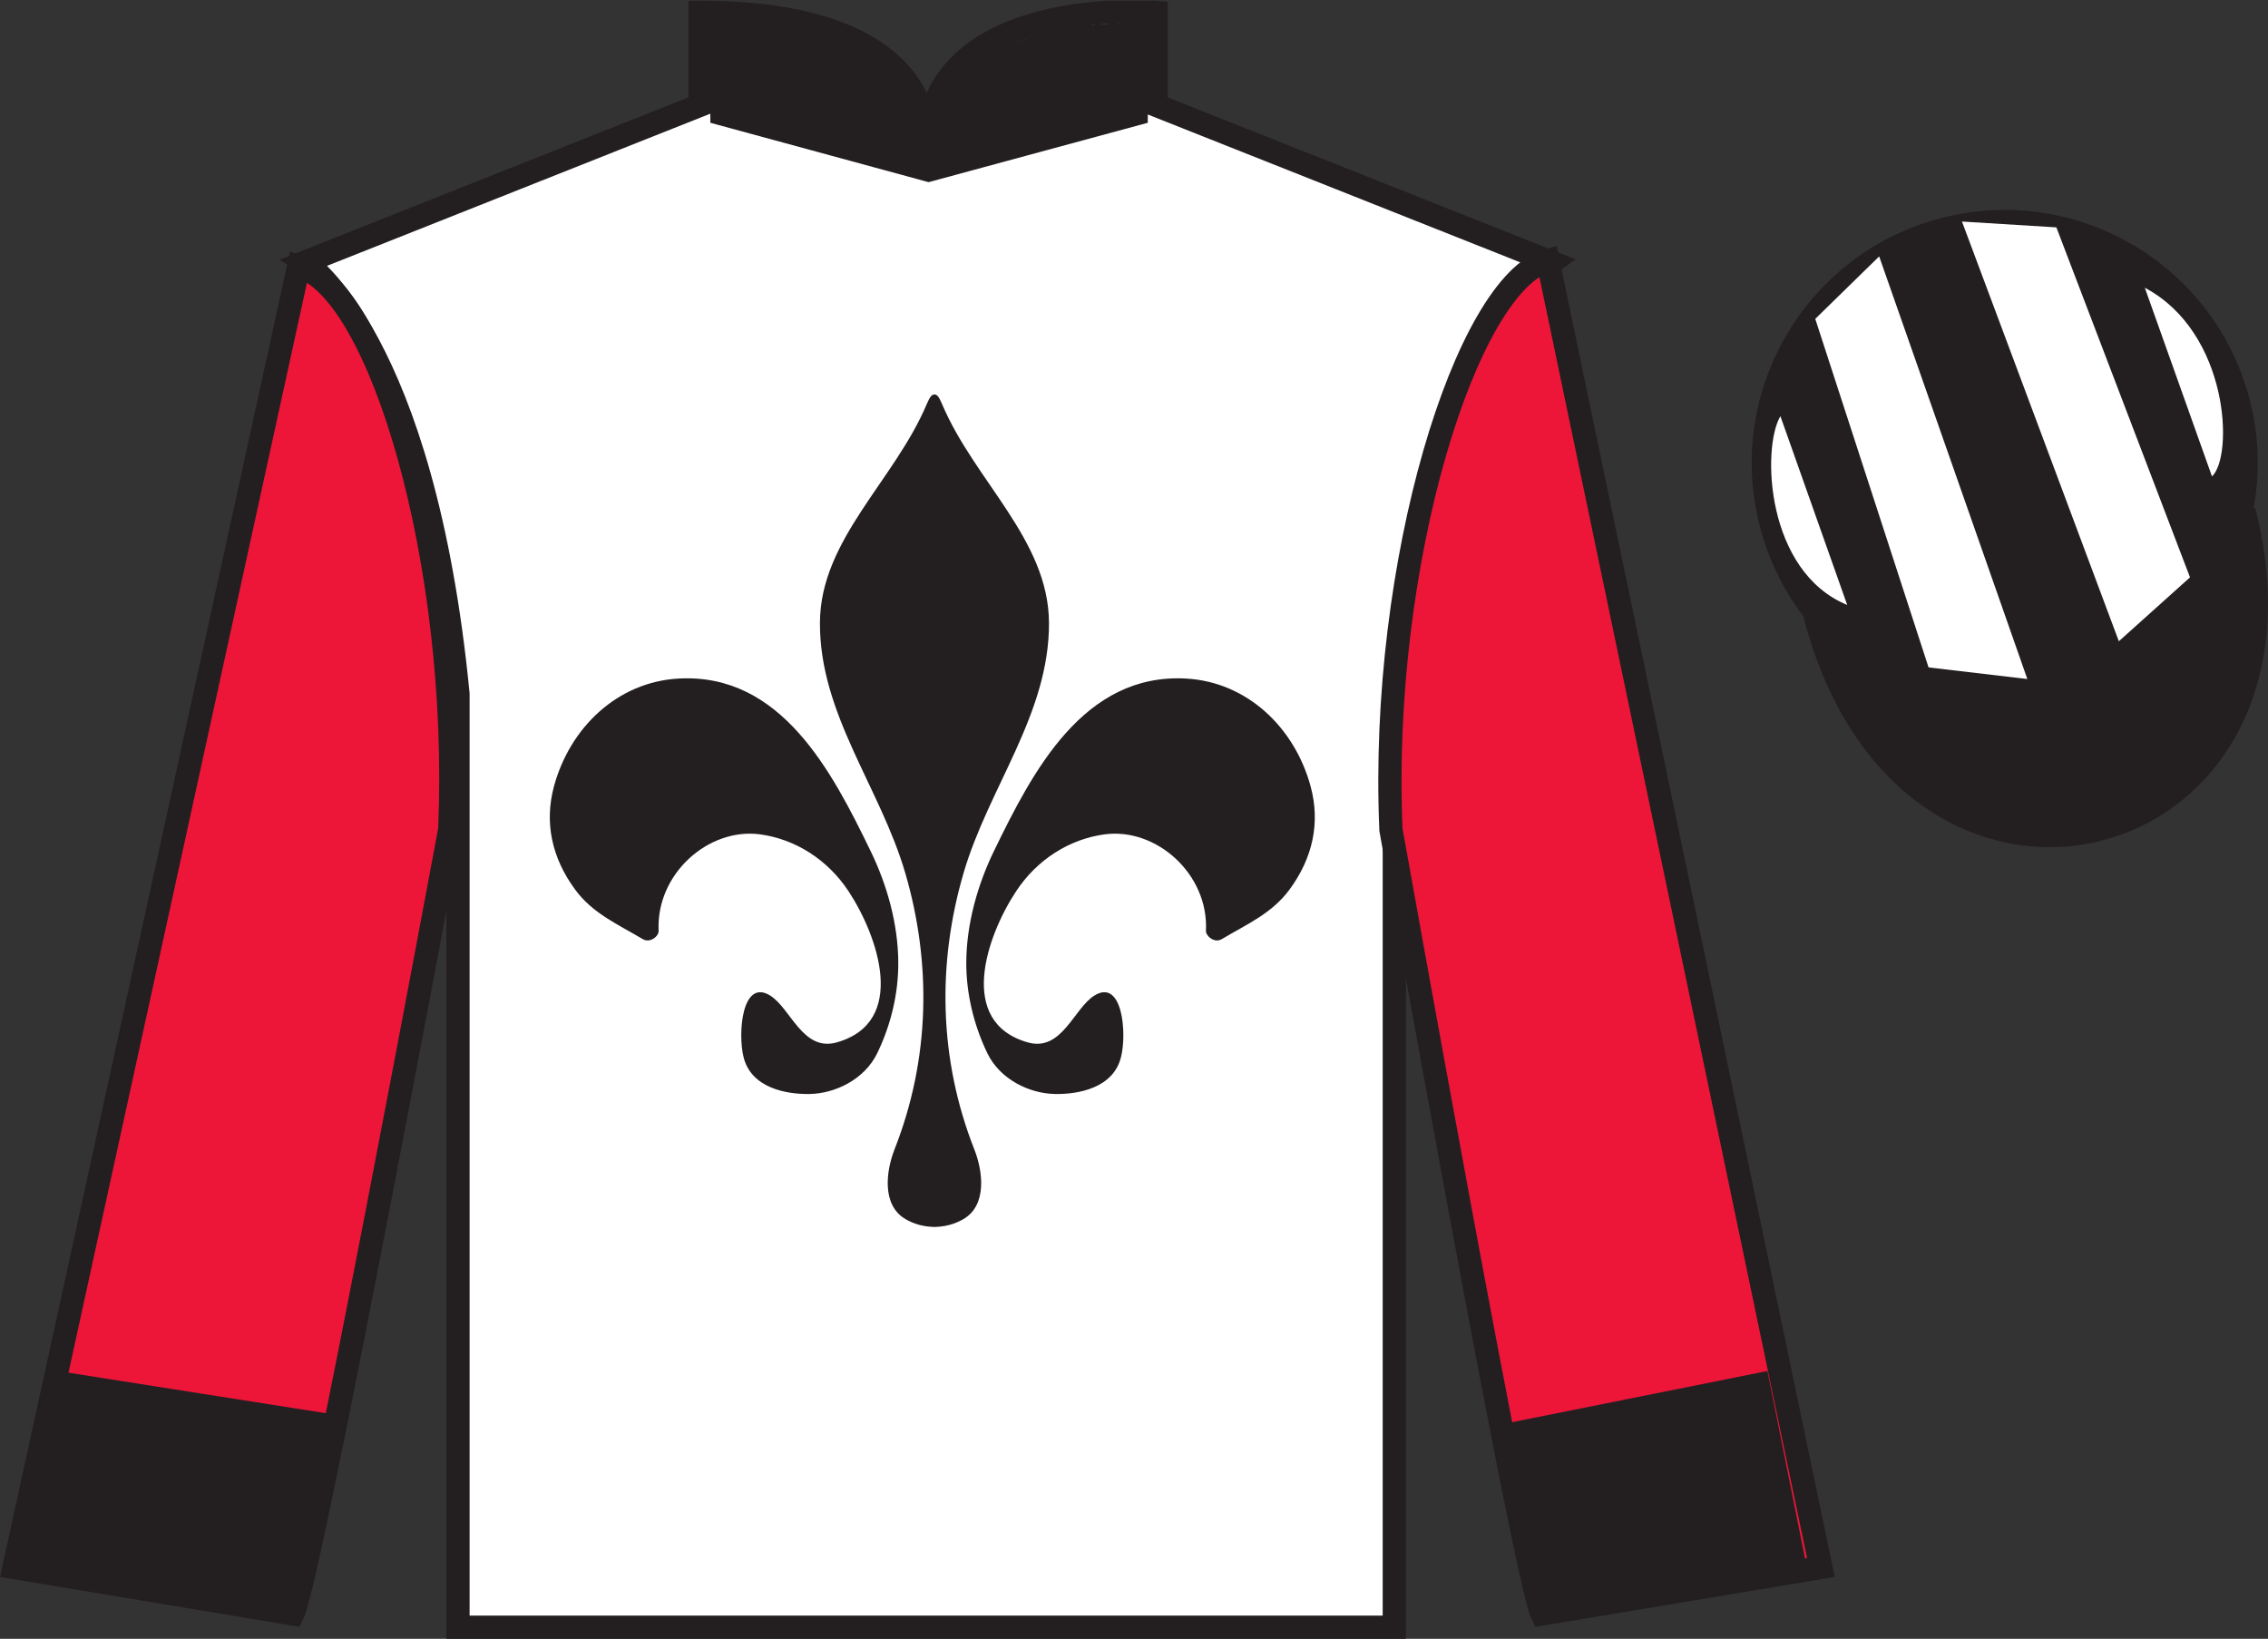 <?xml version="1.0" encoding="UTF-8"?>
<svg xmlns="http://www.w3.org/2000/svg" xmlns:xlink="http://www.w3.org/1999/xlink" width="97.59pt" height="70.53pt" viewBox="0 0 97.59 70.53" version="1.1">
<rect x="0" y="0" width="97.59" height="70.53" fill="#333333" stroke="none"/>
<defs>
<clipPath id="clip1">
  <path d="M 0 70.531 L 97.59 70.531 L 97.59 0.031 L 0 0.031 L 0 70.531 Z M 0 70.531 "/>
</clipPath>
</defs>
<g id="surface0">
<g clip-path="url(#clip1)" clip-rule="nonzero">
<path style="fill-rule:nonzero;fill:rgb(13.73%,12.16%,12.549%);fill-opacity:1;stroke-width:10;stroke-linecap:butt;stroke-linejoin:miter;stroke:rgb(13.73%,12.16%,12.549%);stroke-opacity:1;stroke-miterlimit:4;" d="M 780.703 441.628 C 820.391 285.964 1004.336 333.542 965.547 485.573 " transform="matrix(0.1,0,0,-0.1,0,70.53)"/>
<path style=" stroke:none;fill-rule:nonzero;fill:rgb(100%,100%,100%);fill-opacity:1;" d="M 13.121 11.281 C 13.121 11.281 18.207 14.531 19.707 29.863 C 19.707 29.863 19.707 44.863 19.707 70.031 L 59.996 70.031 L 59.996 29.695 C 59.996 29.695 61.789 14.695 66.746 11.281 L 49.746 4.531 L 49.746 0.531 C 49.746 0.531 39.855 -0.305 39.855 6.531 C 39.855 6.531 40.871 0.531 30.121 0.531 L 30.121 4.531 L 13.121 11.281 "/>
<path style="fill:none;stroke-width:10;stroke-linecap:butt;stroke-linejoin:miter;stroke:rgb(13.73%,12.16%,12.549%);stroke-opacity:1;stroke-miterlimit:4;" d="M 131.211 592.487 C 131.211 592.487 182.07 559.987 197.07 406.667 C 197.07 406.667 197.07 256.667 197.07 4.987 L 599.961 4.987 L 599.961 408.347 C 599.961 408.347 617.891 558.347 667.461 592.487 L 497.461 659.987 L 497.461 699.987 C 497.461 699.987 398.555 708.347 398.555 639.987 C 398.555 639.987 408.711 699.987 301.211 699.987 L 301.211 659.987 L 131.211 592.487 Z M 131.211 592.487 " transform="matrix(0.1,0,0,-0.1,0,70.53)"/>
<path style=" stroke:none;fill-rule:nonzero;fill:rgb(92.863%,8.783%,22.277%);fill-opacity:1;" d="M 12.602 69.461 C 13.352 67.961 19.352 35.711 19.352 35.711 C 19.852 24.211 16.352 12.461 12.852 11.461 L 0.602 67.461 L 12.602 69.461 "/>
<path style="fill:none;stroke-width:10;stroke-linecap:butt;stroke-linejoin:miter;stroke:rgb(13.73%,12.16%,12.549%);stroke-opacity:1;stroke-miterlimit:4;" d="M 126.016 10.691 C 133.516 25.691 193.516 348.191 193.516 348.191 C 198.516 463.191 163.516 580.691 128.516 590.691 L 6.016 30.691 L 126.016 10.691 Z M 126.016 10.691 " transform="matrix(0.1,0,0,-0.1,0,70.53)"/>
<path style=" stroke:none;fill-rule:nonzero;fill:rgb(92.863%,8.783%,22.277%);fill-opacity:1;" d="M 78.352 67.461 L 66.602 11.211 C 63.102 12.211 59.352 24.211 59.852 35.711 C 59.852 35.711 65.602 67.961 66.352 69.461 L 78.352 67.461 "/>
<path style="fill:none;stroke-width:10;stroke-linecap:butt;stroke-linejoin:miter;stroke:rgb(13.73%,12.16%,12.549%);stroke-opacity:1;stroke-miterlimit:4;" d="M 783.516 30.691 L 666.016 593.191 C 631.016 583.191 593.516 463.191 598.516 348.191 C 598.516 348.191 656.016 25.691 663.516 10.691 L 783.516 30.691 Z M 783.516 30.691 " transform="matrix(0.1,0,0,-0.1,0,70.53)"/>
<path style=" stroke:none;fill-rule:nonzero;fill:rgb(13.73%,12.16%,12.549%);fill-opacity:1;" d="M 88.828 29.988 C 94.387 28.57 97.742 22.914 96.324 17.355 C 94.906 11.797 89.25 8.441 83.691 9.859 C 78.137 11.277 74.781 16.934 76.199 22.492 C 77.617 28.051 83.27 31.406 88.828 29.988 "/>
<path style="fill:none;stroke-width:1.2;stroke-linecap:butt;stroke-linejoin:miter;stroke:rgb(13.73%,12.16%,12.549%);stroke-opacity:1;stroke-miterlimit:4;" d="M 888.281 405.417 C 943.867 419.597 977.422 476.159 963.242 531.745 C 949.062 587.331 892.5 620.886 836.914 606.706 C 781.367 592.527 747.812 535.964 761.992 480.378 C 776.172 424.792 832.695 391.238 888.281 405.417 Z M 888.281 405.417 " transform="matrix(0.1,0,0,-0.1,0,70.53)"/>
<path style=" stroke:none;fill-rule:nonzero;fill:rgb(13.73%,12.16%,12.549%);fill-opacity:1;" d="M 88.828 29.988 C 94.387 28.57 97.742 22.914 96.324 17.355 C 94.906 11.797 89.25 8.441 83.691 9.859 C 78.137 11.277 74.781 16.934 76.199 22.492 C 77.617 28.051 83.27 31.406 88.828 29.988 "/>
<path style="fill:none;stroke-width:10;stroke-linecap:butt;stroke-linejoin:miter;stroke:rgb(13.73%,12.16%,12.549%);stroke-opacity:1;stroke-miterlimit:4;" d="M 888.281 405.417 C 943.867 419.597 977.422 476.159 963.242 531.745 C 949.062 587.331 892.5 620.886 836.914 606.706 C 781.367 592.527 747.812 535.964 761.992 480.378 C 776.172 424.792 832.695 391.238 888.281 405.417 Z M 888.281 405.417 " transform="matrix(0.1,0,0,-0.1,0,70.53)"/>
<path style=" stroke:none;fill-rule:nonzero;fill:rgb(13.73%,12.16%,12.549%);fill-opacity:1;" d="M 30.625 0.961 L 33.047 1.094 L 34.953 1.496 L 37.098 2.297 L 38.406 3.234 L 39.48 4.969 L 39.957 6.707 L 40.434 4.969 L 41.387 3.234 L 42.934 2.164 L 45.555 1.227 L 49.328 0.961 L 49.328 5.238 L 39.957 7.777 L 30.625 5.238 L 30.625 0.961 "/>
<path style="fill:none;stroke-width:1.2;stroke-linecap:butt;stroke-linejoin:miter;stroke:rgb(13.73%,12.16%,12.549%);stroke-opacity:1;stroke-miterlimit:4;" d="M 306.25 695.691 L 330.469 694.362 L 349.531 690.339 L 370.977 682.331 L 384.062 672.956 L 394.805 655.612 L 399.57 638.23 L 404.336 655.612 L 413.867 672.956 L 429.336 683.659 L 455.547 693.034 L 493.281 695.691 L 493.281 652.917 L 399.57 627.527 L 306.25 652.917 L 306.25 695.691 Z M 306.25 695.691 " transform="matrix(0.1,0,0,-0.1,0,70.53)"/>
<path style=" stroke:none;fill-rule:nonzero;fill:rgb(13.73%,12.16%,12.549%);fill-opacity:1;" d="M 12.352 69.711 L 14.094 60.832 L 2.484 59.004 L 0.531 67.477 L 12.352 69.711 "/>
<path style=" stroke:none;fill-rule:nonzero;fill:rgb(13.73%,12.16%,12.549%);fill-opacity:1;" d="M 66.145 69.805 L 64.445 61.332 L 76.051 59.004 L 77.75 67.477 L 66.145 69.805 "/>
<path style=" stroke:none;fill-rule:nonzero;fill:rgb(13.73%,12.16%,12.549%);fill-opacity:1;" d="M 51.035 29.203 C 53.66 29.348 55.707 31.309 56.395 33.844 C 56.82 35.414 56.484 36.926 55.492 38.277 C 54.73 39.316 53.645 39.777 52.578 40.414 C 52.254 40.609 51.883 40.281 51.891 40.062 C 52.012 37.617 49.762 35.621 47.547 35.906 C 46.031 36.105 44.625 36.984 43.719 38.363 C 42.449 40.289 41.16 43.996 44.23 44.863 C 45.695 45.273 46.207 43.391 47.094 42.844 C 48.293 42.102 48.5 44.453 48.234 45.5 C 47.902 46.832 46.387 47.102 45.387 47.082 C 44.32 47.062 43.035 46.477 42.477 45.312 C 41.887 44.078 41.574 42.73 41.578 41.422 C 41.586 39.773 42.059 38.082 42.777 36.609 C 44.422 33.223 46.617 28.957 51.035 29.203 "/>
<path style=" stroke:none;fill-rule:nonzero;fill:rgb(13.73%,12.16%,12.549%);fill-opacity:1;" d="M 40.207 52.805 C 39.766 52.797 39.348 52.691 38.973 52.473 C 37.922 51.871 38.133 50.379 38.488 49.473 C 40.035 45.547 40.078 41.422 38.953 37.574 C 37.875 33.883 35.262 30.734 35.281 26.797 C 35.297 23.223 38.492 20.684 39.879 17.387 C 40.004 17.105 40.078 16.977 40.207 16.977 C 40.336 16.973 40.41 17.105 40.535 17.387 C 41.922 20.684 45.117 23.223 45.137 26.797 C 45.156 30.734 42.539 33.883 41.461 37.574 C 40.336 41.422 40.379 45.547 41.926 49.473 C 42.285 50.379 42.496 51.871 41.445 52.473 C 41.066 52.691 40.648 52.797 40.207 52.805 "/>
<path style=" stroke:none;fill-rule:nonzero;fill:rgb(13.73%,12.16%,12.549%);fill-opacity:1;" d="M 29.199 29.203 C 26.57 29.348 24.523 31.309 23.836 33.844 C 23.414 35.414 23.75 36.926 24.742 38.277 C 25.5 39.316 26.586 39.777 27.652 40.414 C 27.98 40.609 28.352 40.281 28.34 40.062 C 28.223 37.617 30.473 35.621 32.688 35.906 C 34.203 36.105 35.609 36.984 36.516 38.363 C 37.781 40.289 39.074 43.996 36 44.863 C 34.539 45.273 34.023 43.391 33.137 42.844 C 31.938 42.102 31.734 44.453 31.996 45.5 C 32.328 46.832 33.844 47.102 34.848 47.082 C 35.91 47.062 37.195 46.477 37.754 45.312 C 38.348 44.078 38.66 42.73 38.652 41.422 C 38.645 39.773 38.172 38.082 37.453 36.609 C 35.809 33.223 33.617 28.957 29.199 29.203 "/>
<path style=" stroke:none;fill-rule:nonzero;fill:rgb(100%,100%,100%);fill-opacity:1;" d="M 76.609 17.91 L 79.484 26.035 C 75.984 24.598 75.797 19.285 76.609 17.91 "/>
<path style=" stroke:none;fill-rule:nonzero;fill:rgb(100%,100%,100%);fill-opacity:1;" d="M 78.109 13.723 L 82.984 28.723 L 87.234 29.223 L 80.859 11.035 L 78.109 13.723 "/>
<path style=" stroke:none;fill-rule:nonzero;fill:rgb(100%,100%,100%);fill-opacity:1;" d="M 84.422 9.535 L 91.172 27.598 L 94.234 24.848 L 88.484 9.785 L 84.422 9.535 "/>
<path style=" stroke:none;fill-rule:nonzero;fill:rgb(100%,100%,100%);fill-opacity:1;" d="M 95.18 20.504 L 92.289 12.383 C 95.918 14.312 96.117 19.625 95.18 20.504 "/>
</g>
</g>
</svg>
